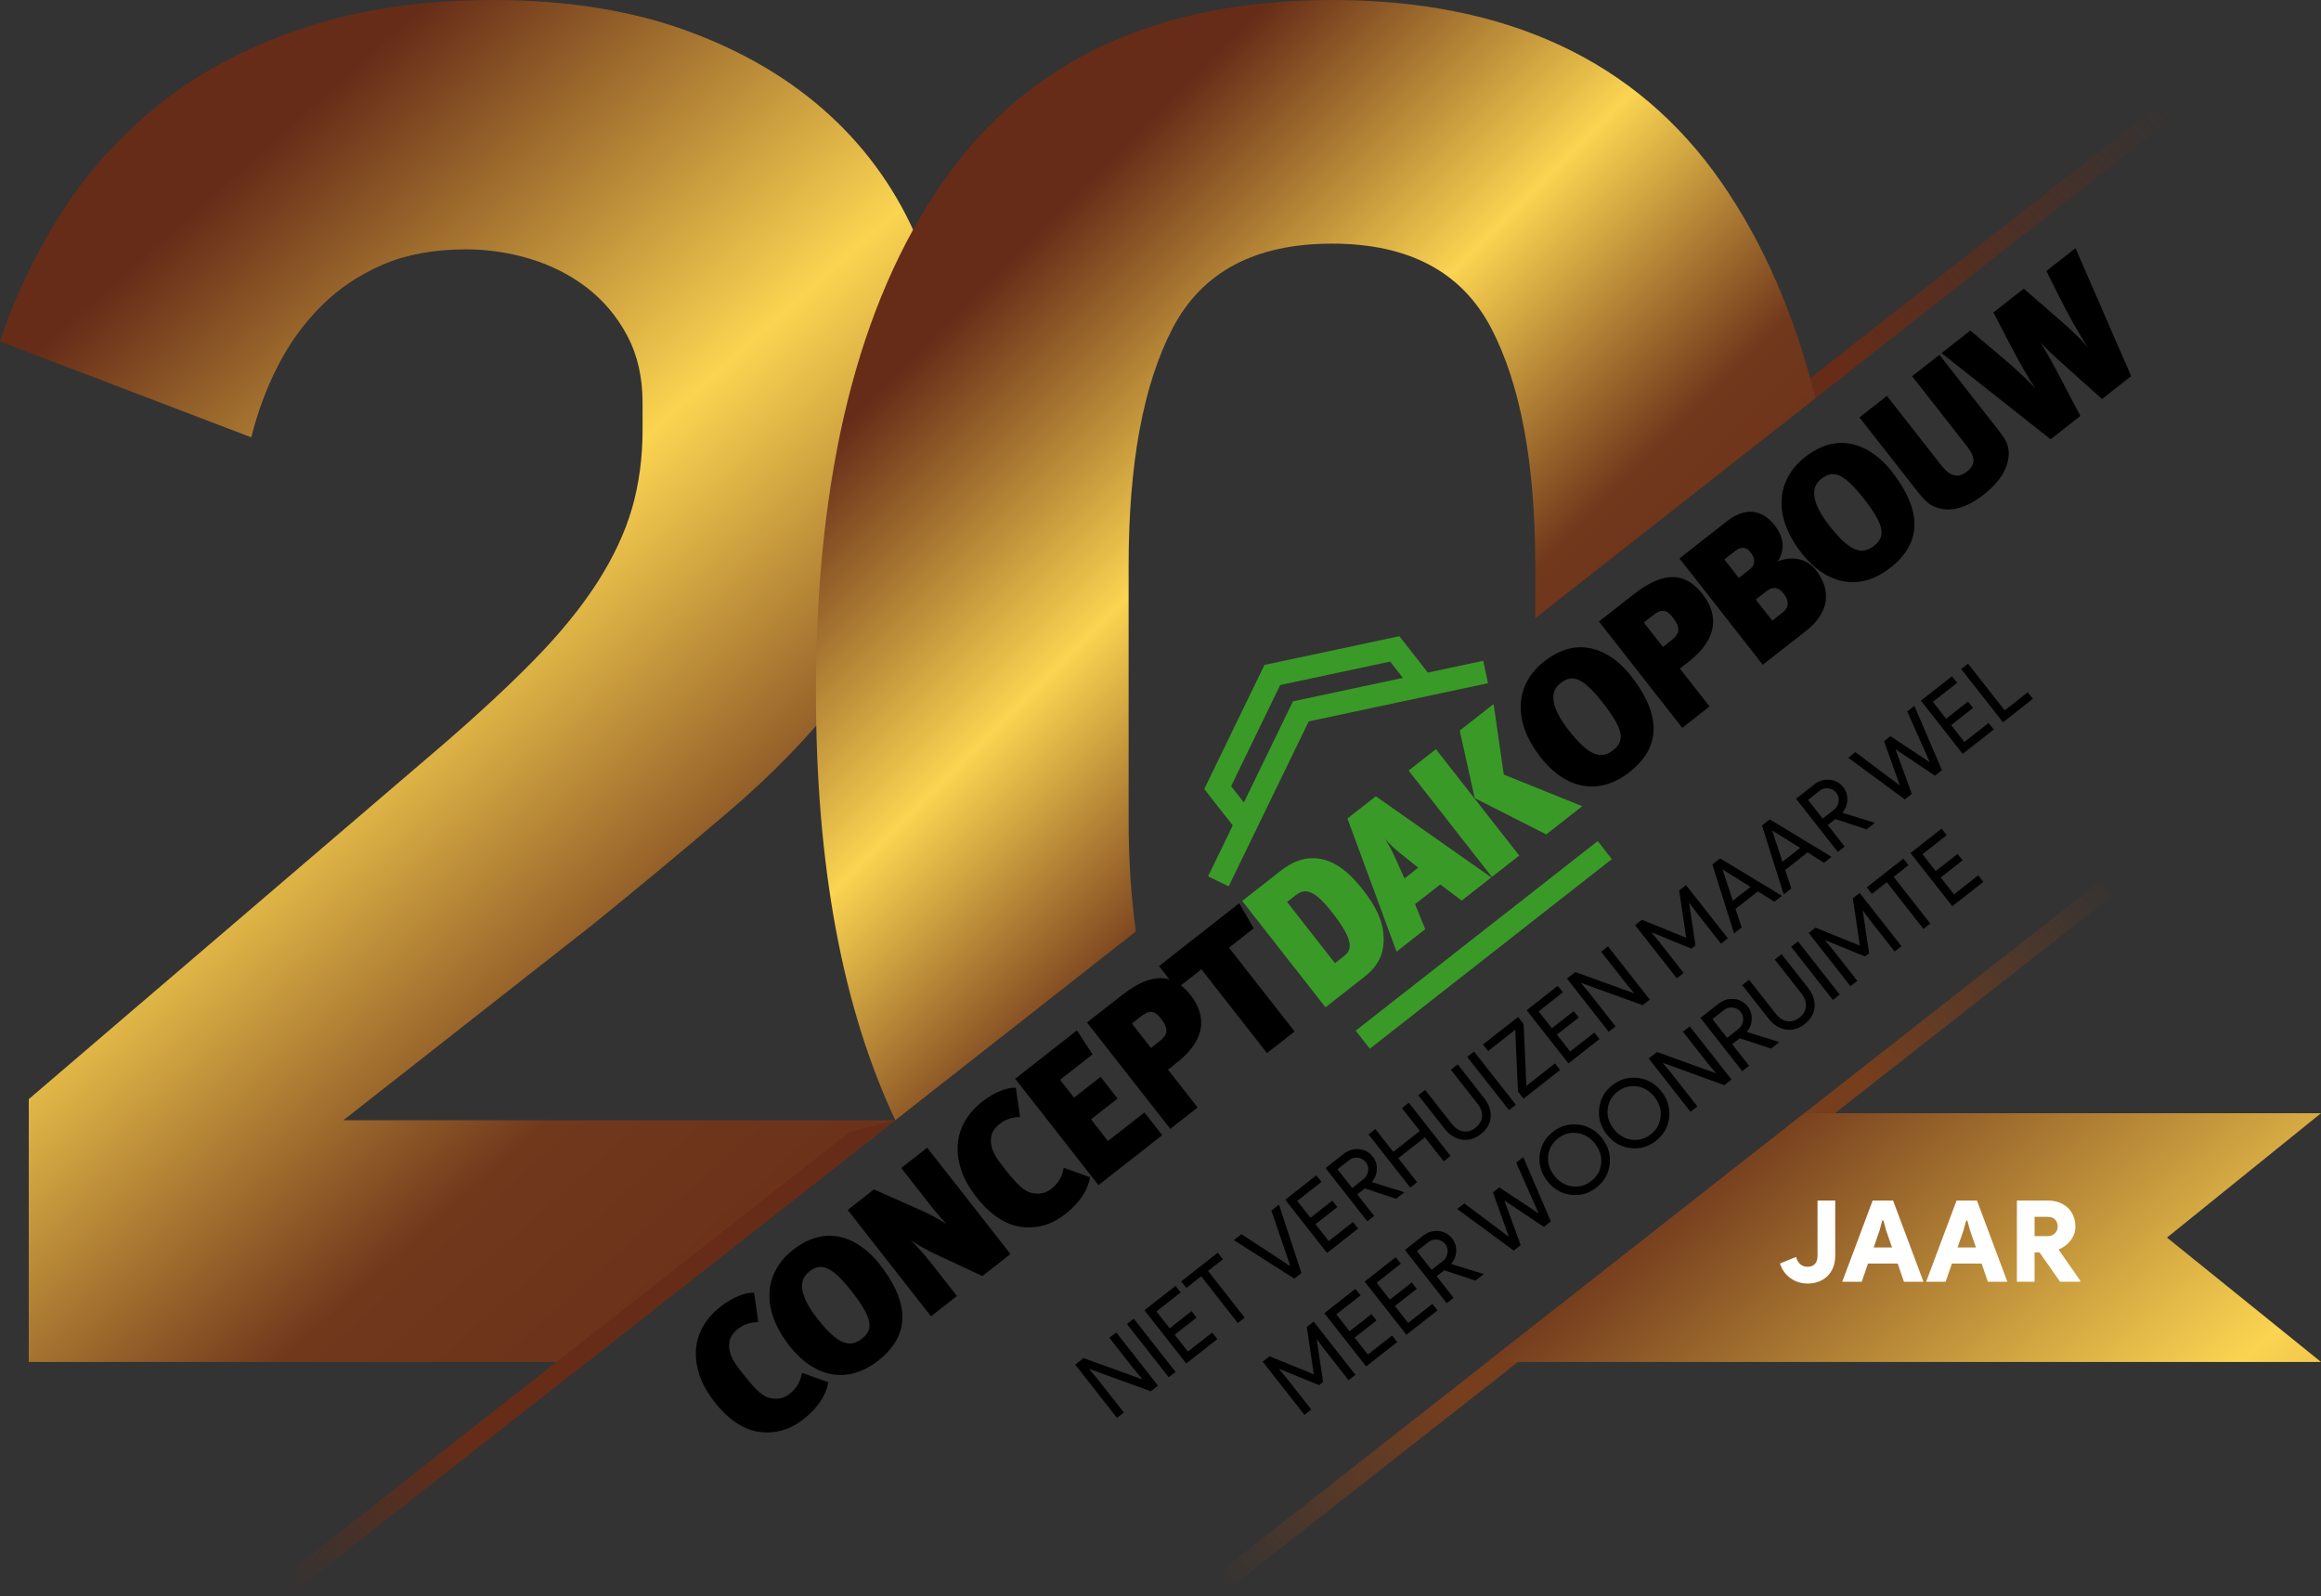 <?xml version="1.0" encoding="UTF-8"?>
<svg id="Laag_1" xmlns="http://www.w3.org/2000/svg" xmlns:xlink="http://www.w3.org/1999/xlink" viewBox="0 0 188.927 129.927">
  <rect x="0" y="0" width="188.927" height="129.927" fill="#333333" stroke="none"/>
  <defs>
    <style>
      .cls-1 {
        fill: url(#Naamloos_verloop_31);
      }

      .cls-2 {
        fill: url(#Naamloos_verloop_15);
      }

      .cls-3 {
        fill: url(#Naamloos_verloop_18);
      }

      .cls-4 {
        fill: url(#Naamloos_verloop_24);
      }

      .cls-5 {
        fill: url(#Naamloos_verloop_16);
      }

      .cls-6 {
        fill: url(#Naamloos_verloop_26);
      }

      .cls-7 {
        fill: url(#Naamloos_verloop_31-2);
      }

      .cls-8 {
        fill: #fff;
      }

      .cls-9 {
        fill: #3a9a28;
      }
    </style>
    <linearGradient id="Naamloos_verloop_16" data-name="Naamloos verloop 16" x1="-18.651" y1=".084" x2="81.623" y2="112.209" gradientUnits="userSpaceOnUse">
      <stop offset=".237" stop-color="#662c18"/>
      <stop offset=".491" stop-color="#fbd451"/>
      <stop offset=".733" stop-color="#71381c"/>
      <stop offset="1" stop-color="#662c18"/>
    </linearGradient>
    <linearGradient id="Naamloos_verloop_24" data-name="Naamloos verloop 24" x1="143.806" y1="34.615" x2="176.92" y2="8.374" gradientUnits="userSpaceOnUse">
      <stop offset=".192" stop-color="#662c18"/>
      <stop offset="1" stop-color="#662c18" stop-opacity="0"/>
    </linearGradient>
    <linearGradient id="Naamloos_verloop_15" data-name="Naamloos verloop 15" x1="63.588" y1="9.703" x2="130.913" y2="77.027" gradientUnits="userSpaceOnUse">
      <stop offset=".223" stop-color="#662c18"/>
      <stop offset=".498" stop-color="#fbd451"/>
      <stop offset=".729" stop-color="#71381c"/>
      <stop offset="1" stop-color="#662c18"/>
    </linearGradient>
    <linearGradient id="Naamloos_verloop_26" data-name="Naamloos verloop 26" x1="40.373" y1="115.712" x2="23.174" y2="129.226" gradientUnits="userSpaceOnUse">
      <stop offset=".16" stop-color="#662c18"/>
      <stop offset="1" stop-color="#662c18" stop-opacity="0"/>
    </linearGradient>
    <linearGradient id="Naamloos_verloop_31" data-name="Naamloos verloop 31" x1="147.994" y1="90.749" x2="172.249" y2="71.554" gradientTransform="translate(86.001 -76.347) rotate(38.101)" gradientUnits="userSpaceOnUse">
      <stop offset=".16" stop-color="#763e1d"/>
      <stop offset="1" stop-color="#763e1d" stop-opacity="0"/>
    </linearGradient>
    <linearGradient id="Naamloos_verloop_31-2" data-name="Naamloos verloop 31" x1="121.903" y1="111.188" x2="99.211" y2="128.97" gradientTransform="translate(95.867 -47.805) rotate(38.101)" xlink:href="#Naamloos_verloop_31"/>
    <linearGradient id="Naamloos_verloop_18" data-name="Naamloos verloop 18" x1="137.498" y1="80.678" x2="232.86" y2="189.951" gradientUnits="userSpaceOnUse">
      <stop offset=".053" stop-color="#662c18"/>
      <stop offset=".36" stop-color="#fbd451"/>
      <stop offset=".389" stop-color="#f0c74c"/>
      <stop offset=".518" stop-color="#c3943b"/>
      <stop offset=".64" stop-color="#9f6c2d"/>
      <stop offset=".75" stop-color="#864f24"/>
      <stop offset=".846" stop-color="#763e1e"/>
      <stop offset=".916" stop-color="#71381c"/>
    </linearGradient>
  </defs>
  <path class="cls-5" d="M27.949,91.183l20.297-15.926c3.849-3.123,7.546-6.192,11.086-9.213,3.537-3.018,6.636-6.218,9.289-9.602,2.655-3.381,4.763-6.999,6.323-10.851,1.562-3.85,2.342-8.12,2.342-12.803,0-4.684-.834-9.029-2.497-13.038-1.668-4.005-4.086-7.468-7.261-10.383-3.176-2.913-7.054-5.203-11.633-6.87-4.581-1.664-9.836-2.498-15.769-2.498-5.62,0-10.671.729-15.145,2.186-4.477,1.459-8.353,3.461-11.631,6.011-3.28,2.552-6.012,5.518-8.198,8.9-2.186,3.383-3.903,6.948-5.152,10.695l20.453,7.806c.52-2.081,1.25-4.032,2.186-5.855.937-1.82,2.108-3.435,3.514-4.841,1.405-1.405,3.068-2.522,4.995-3.356,1.925-.832,4.189-1.249,6.792-1.249,1.768,0,3.513.261,5.23.78,1.719.522,3.253,1.303,4.606,2.342,1.352,1.042,2.444,2.342,3.28,3.903.831,1.562,1.248,3.384,1.248,5.465v2.186c0,2.29-.287,4.425-.858,6.402-.574,1.979-1.511,3.981-2.811,6.011-1.303,2.03-2.994,4.113-5.075,6.245-2.082,2.135-4.632,4.503-7.65,7.104L2.342,89.465v21.391h45.456l25.072-19.673H27.949Z"/>
  <polygon class="cls-4" points="124.968 50.306 126.257 47.339 177.809 6.889 178.759 8.1 124.968 50.306"/>
  <path class="cls-2" d="M91.868,66.67v-20.61c0-8.326,1.194-14.779,3.591-19.36,2.393-4.579,6.714-6.87,12.959-6.87s10.563,2.291,12.959,6.87c2.393,4.581,3.591,11.034,3.591,19.36v4.246l22.813-17.9c-1.717-6.823-4.271-12.683-7.668-17.573-6.87-9.888-17.437-14.833-31.695-14.833-14.262,0-24.825,4.945-31.695,14.833-6.87,9.89-10.305,23.732-10.305,41.532,0,14.084,2.159,25.682,6.461,34.812l19.582-15.365c-.389-2.748-.593-5.785-.593-9.143Z"/>
  <polygon class="cls-6" points="72.878 91.177 23.492 129.927 22.543 128.716 69.166 92.134 72.878 91.177"/>
  <g>
    <rect class="cls-1" x="130.6" y="85.584" width="45.898" height="1.539" transform="translate(-20.567 113.146) rotate(-38.101)"/>
    <rect class="cls-7" x="93.841" y="114.141" width="46.626" height="1.539" transform="translate(-45.943 96.773) rotate(-38.101)"/>
    <polygon class="cls-3" points="188.927 90.611 162.598 90.611 146.877 90.611 121.075 110.856 162.598 110.856 188.927 110.856 188.927 110.856 176.391 100.733 188.927 90.611"/>
    <g>
      <path class="cls-8" d="M147.142,104.473c-.271,0-.524-.038-.762-.115-.236-.077-.453-.188-.65-.332s-.368-.317-.513-.517c-.145-.2-.254-.423-.327-.669l1.311-.535c.062.234.169.426.323.577.153.151.36.227.618.227.252,0,.449-.076.591-.227.142-.15.212-.383.212-.697v-4.467h1.44v4.486c0,.375-.06.705-.18.988s-.283.52-.489.71c-.206.191-.445.334-.716.429-.271.096-.557.143-.858.143Z"/>
      <path class="cls-8" d="M152.432,97.717h1.661l2.474,6.609h-1.588l-.507-1.477h-2.419l-.508,1.477h-1.588l2.475-6.609ZM154.01,101.538l-.48-1.385-.221-.812h-.093l-.222.812-.479,1.385h1.495Z"/>
      <path class="cls-8" d="M159.262,97.717h1.661l2.474,6.609h-1.588l-.507-1.477h-2.419l-.508,1.477h-1.588l2.475-6.609ZM160.84,101.538l-.48-1.385-.221-.812h-.093l-.222.812-.479,1.385h1.495Z"/>
      <path class="cls-8" d="M164.173,97.717h2.492c.356,0,.677.054.96.161.282.108.521.257.715.448.194.191.342.417.443.679s.152.546.152.854c0,.216-.035.416-.106.6-.07.185-.166.355-.286.512-.12.157-.26.295-.42.416s-.332.22-.517.3v.084l1.726,2.464v.092h-1.643l-1.671-2.381h-.406v2.381h-1.439v-6.609ZM166.665,100.615c.258,0,.461-.076.608-.227.148-.15.222-.337.222-.558,0-.222-.069-.408-.207-.559-.139-.151-.347-.226-.623-.226h-1.053v1.569h1.053Z"/>
    </g>
  </g>
  <g>
    <g>
      <path class="cls-9" d="M112.628,76.597c-.031,1.086-.424,2.016-1.592,2.931l-3.142,2.461-6.78-8.656,3.055-2.393c.596-.466,1.405-1.021,2.479-1.081,1.516-.085,2.885.766,4.267,2.53,1.051,1.341,1.766,2.664,1.713,4.209M105.449,72.882l-.683.535,3.901,4.981.745-.584c.621-.487.875-1.186-1.003-3.583-1.576-2.012-2.29-1.875-2.961-1.349"/>
      <g>
        <path d="M64.238,113.479c-.46.36-.985.431-1.533.32-.691-.14-1.289-.775-2.407-2.203-.797-1.018-1.011-1.572-.93-2.338.039-.411.321-.792.706-1.094.472-.37,1.033-.549,1.651-.553l-.34-2.378c-.699-.074-1.824.407-2.706,1.098-1.515,1.187-2.293,2.778-1.966,4.705.191,1.114.659,2.069,1.505,3.15.963,1.229,2.159,2.116,3.435,2.339,1.476.247,2.697-.189,3.766-1.026,1.267-.992,1.856-2.055,2.004-2.992l-2.143-.766c-.144.814-.484,1.301-1.043,1.739"/>
        <path d="M64.552,101.73c-2.285,1.79-2.71,4.728-.297,7.808,2.034,2.596,4.728,3.171,7.237,1.205,3.093-2.423,2.056-5.358.11-7.841-1.489-1.901-4.107-3.477-7.05-1.172M70.157,108.963c-.919.72-1.881.592-3.613-1.619-1.294-1.652-1.699-3.038-.693-3.826.956-.749,1.787-.559,3.48,1.603,1.741,2.223,1.77,3.103.825,3.842"/>
        <path d="M75.461,97.754c.447.571,1.131,1.419,1.592,1.879-.668-.418-1.406-.823-2.014-1.088l-3.902-1.733-2.136,1.674,6.78,8.656,2.111-1.654-1.907-2.435c-.836-1.068-1.533-1.804-1.846-2.101.625.413,1.371.83,1.945,1.101l3.882,1.809,2.285-1.79-6.78-8.656-2.111,1.653,2.101,2.683Z"/>
        <path d="M85.544,96.79c-.46.36-.985.431-1.533.32-.691-.14-1.289-.775-2.407-2.203-.797-1.018-1.011-1.573-.93-2.338.039-.411.321-.792.706-1.094.472-.37,1.033-.549,1.651-.553l-.34-2.378c-.699-.074-1.824.407-2.706,1.098-1.515,1.187-2.293,2.778-1.966,4.705.191,1.114.659,2.069,1.505,3.15.963,1.229,2.159,2.116,3.435,2.339,1.476.247,2.697-.189,3.765-1.026,1.267-.993,1.857-2.055,2.005-2.993l-2.143-.766c-.144.814-.484,1.301-1.043,1.739"/>
        <polygon points="88.806 91.108 90.967 89.415 89.586 87.652 87.424 89.345 86.286 87.892 88.932 85.82 87.663 83.868 82.633 87.808 89.414 96.464 94.605 92.398 93.155 90.548 90.187 92.872 88.806 91.108"/>
        <path d="M94.341,78.637l.846,1.08c-1.155-.334-2.448.174-3.887,1.302l-2.819,2.208,6.78,8.656,2.223-1.741-2.412-3.08.695-.545c2.831-2.218,2.135-4.258,1.133-5.537-.25-.319-.508-.573-.774-.777l1.666-1.305,5.341,6.818,2.247-1.76-5.341-6.818,2.012-1.576-1.179-2.042-6.533,5.117ZM94.336,84.793l-.645.506-1.557-1.988.77-.603c.534-.418,1.002-.563,1.566.157.739.944.562,1.383-.133,1.928"/>
        <path d="M125.405,61.639c-2.413-3.08-1.988-6.018.297-7.808,2.944-2.306,5.562-.729,7.05,1.171,1.946,2.484,2.983,5.42-.11,7.842-2.509,1.965-5.204,1.39-7.237-1.205M130.482,57.221c-1.693-2.161-2.524-2.352-3.48-1.602-1.006.788-.601,2.174.693,3.826,1.731,2.21,2.693,2.339,3.613,1.619.944-.739.916-1.619-.826-3.842"/>
        <path d="M137.438,53.877l-.695.545,2.413,3.08-2.223,1.741-6.78-8.656,2.819-2.208c2.198-1.722,4.054-2.014,5.601-.039,1.002,1.279,1.698,3.319-1.134,5.537M133.804,50.67l1.557,1.988.646-.506c.695-.545.873-.984.133-1.928-.565-.721-1.032-.575-1.566-.157l-.77.603Z"/>
        <path d="M147.002,51.355l-3.515,2.753-6.78-8.656,3.838-3.006c1.254-.982,2.691-1.247,3.936.343.613.782.932,1.855.219,2.915,1.02-.438,2.299-.339,3.117.704,1.236,1.578,1.16,3.4-.814,4.947M140.36,45.536l1.177,1.502.882-.691c.534-.418.429-.936.079-1.383-.35-.447-.759-.509-1.281-.1l-.857.671ZM143.738,48.16l-.82.642,1.343,1.714.845-.662c.559-.438.513-.982.095-1.517-.341-.435-.778-.713-1.462-.178"/>
        <path d="M146.638,45.007c-2.413-3.08-1.988-6.018.297-7.808,2.943-2.306,5.561-.729,7.049,1.171,1.946,2.484,2.983,5.42-.11,7.842-2.509,1.965-5.204,1.39-7.237-1.205M151.714,40.59c-1.693-2.161-2.523-2.352-3.48-1.603-1.006.788-.601,2.175.693,3.826,1.731,2.21,2.693,2.339,3.613,1.619.944-.739.916-1.619-.826-3.842"/>
        <path d="M162.555,34.863c.583.745.822,1.1.908,1.594.204,1.003-.24,2.432-1.954,3.775-1.366,1.07-2.602,1.436-3.678,1.137-.693-.219-.957-.353-1.862-1.508l-4.611-5.886,2.235-1.751,4.426,5.651c.623.795,1.29,1.134,2.072.521.795-.623.668-1.245.007-2.089l-4.456-5.688,2.223-1.741,4.689,5.986Z"/>
        <path d="M173.475,30.619l-2.372,1.858-2.412-2.159c-1.004-.897-2.087-1.871-2.553-2.389l-.012.01c.316.455,1.034,1.755,1.709,3.051l1.506,2.869-2.422,1.897-8.88-7.012,2.347-1.839,2.314,1.955c1.937,1.629,2.673,2.415,2.938,2.728l.012-.01c-.495-.734-1.192-1.932-1.959-3.395l-1.43-2.748,2.472-1.936,2.826,2.456c.639.56,1.466,1.257,2.342,2.274l.012-.01c-.554-.809-1.606-2.69-2.094-3.671l-1.248-2.489,2.372-1.858,4.532,10.418Z"/>
      </g>
      <g>
        <path class="cls-9" d="M114.659,62.722l2.223-1.741,6.781,8.656-2.223,1.741-6.781-8.656ZM122.407,63.046l6.385,2.574-2.931,2.296-5.821-2.955-1.22-5.497,2.757-2.16.83,5.742Z"/>
        <g>
          <path class="cls-9" d="M118.981,73.304l-1.75-1.314-2.05,1.605.832,2.034-2.335,1.829-3.999-10.836,2.31-1.81,9.401,6.604-2.41,1.887ZM113.833,69.34c-.388-.317-.849-.777-1.115-1.09.229.342.536.863.844,1.563l.762,1.688,1.117-.875-1.608-1.286Z"/>
          <path class="cls-9" d="M116.226,54.745l-2.32-2.961-10.98,2.339-4.901,10.101,2.32,2.961-2.01,4.144,1.678.814,6.514-13.425,14.594-3.109-.389-1.824-4.505.959ZM101.251,65.317l-1.04-1.327,3.995-8.233,8.95-1.907,1.04,1.327-8.95,1.907-3.995,8.233Z"/>
          <rect class="cls-9" x="108.264" y="75.978" width="25.024" height="1.865" transform="translate(-21.73 90.84) rotate(-38.072)"/>
        </g>
      </g>
    </g>
    <g>
      <path d="M91.477,114.97l-.557.437-3.4-4.332.678-.532,4.751,1.717.024-.019-.68-.816-1.99-2.535.557-.437,3.4,4.332-.581.456-4.976-1.804-.024.019.68.816,2.118,2.698Z"/>
      <path d="M95.688,111.664l-.557.437-3.4-4.332.557-.437,3.4,4.332Z"/>
      <path d="M95.688,104.663l.418.532-1.973,1.549,1.078,1.373,1.779-1.396.408.521-1.779,1.396,1.078,1.373,1.973-1.549.418.532-2.529,1.986-3.4-4.332,2.529-1.986Z"/>
      <path d="M98.332,103.448l2.982,3.8-.557.437-2.982-3.8-1.21.95-.418-.532,2.977-2.337.418.532-1.21.95Z"/>
      <path d="M105.938,103.618l-.581.456-4.926-3.135.617-.484,3.945,2.584.024-.019-1.525-4.484.617-.485,1.828,5.567Z"/>
      <path d="M107.147,95.667l.418.532-1.973,1.549,1.078,1.373,1.779-1.396.408.521-1.778,1.396,1.078,1.373,1.973-1.549.418.532-2.529,1.986-3.401-4.332,2.529-1.986Z"/>
      <path d="M111.855,98.973l-.557.437-3.401-4.332,1.477-1.159c.375-.294.793-.421,1.252-.381s.83.243,1.115.606c.235.299.345.64.332,1.026-.014.385-.145.728-.393,1.026l.002.027,2.598.806.02.024-.659.518-2.546-.837-.617.484,1.378,1.754ZM108.871,95.173l1.197,1.524.896-.703c.226-.178.36-.4.401-.671.042-.271-.022-.515-.193-.733-.159-.202-.37-.32-.637-.356-.266-.036-.51.033-.732.207l-.932.731Z"/>
      <path d="M115.352,96.228l-.557.437-3.4-4.332.556-.437,1.458,1.857,2.166-1.701-1.457-1.857.557-.437,3.4,4.332-.557.437-1.534-1.954-2.166,1.701,1.534,1.954Z"/>
      <path d="M120.529,92.321c-.48.376-.991.523-1.532.44-.539-.079-1.008-.375-1.41-.888l-2.139-2.723.557-.437,2.156,2.747c.279.354.592.562.939.623.347.061.684-.038,1.011-.294.326-.257.502-.561.525-.912.024-.352-.103-.705-.382-1.059l-2.156-2.747.557-.437,2.138,2.723c.411.524.593,1.053.543,1.588-.05.536-.318.994-.807,1.377Z"/>
      <path d="M123.387,89.92l-.557.437-3.401-4.332.557-.437,3.401,4.332Z"/>
      <path d="M126.993,87.089l-2.977,2.337-.456-.58-.222-5.029-2.208,1.733-.418-.532,2.855-2.242.456.581.222,5.028,2.329-1.829.418.532Z"/>
      <path d="M126.799,80.24l.418.532-1.973,1.549,1.078,1.373,1.778-1.396.409.521-1.779,1.396,1.078,1.373,1.973-1.549.418.532-2.529,1.986-3.4-4.332,2.529-1.986Z"/>
      <path d="M131.506,83.546l-.557.437-3.4-4.332.678-.532,4.751,1.717.024-.019-.68-.816-1.99-2.535.557-.437,3.4,4.332-.581.456-4.976-1.804-.024.019.68.816,2.118,2.698Z"/>
      <path d="M137.048,79.195l-.557.437-3.4-4.332.557-.437,3.578,1.456.023-.019-.564-3.821.557-.437,3.401,4.332-.557.437-2.02-2.571-.546-.746-.024.019.513,3.443-.327.256-3.223-1.315-.023.019.594.708,2.019,2.571Z"/>
      <path d="M141.768,75.49l-.617.484-1.768-5.615.629-.494,5.035,3.049-.617.485-1.339-.846-1.821,1.43.498,1.506ZM140.223,70.806l.826,2.511,1.44-1.13-2.243-1.399-.023.019Z"/>
      <path d="M145.81,72.318l-.617.484-1.768-5.615.629-.494,5.035,3.049-.617.484-1.339-.846-1.821,1.43.498,1.507ZM144.264,67.634l.827,2.511,1.439-1.13-2.242-1.399-.024.019Z"/>
      <path d="M150.154,68.907l-.557.437-3.401-4.332,1.477-1.159c.375-.294.793-.421,1.252-.381s.83.243,1.115.606c.235.299.346.64.332,1.026-.014.385-.145.728-.393,1.026l.002.027,2.599.806.019.024-.659.518-2.546-.837-.617.484,1.378,1.754ZM147.17,65.107l1.197,1.524.896-.703c.226-.178.36-.4.402-.671.041-.271-.023-.515-.194-.733-.159-.202-.37-.32-.637-.356-.266-.036-.51.033-.731.207l-.933.731Z"/>
      <path d="M155.247,57.907l.581-.456,2.245,5.239-.568.446-3.175-2.124-.023.019,1.311,3.587-.569.447-4.604-3.387.58-.456,3.589,2.689.023-.019-1.28-3.562.521-.408,3.156,2.089.024-.019-1.81-4.085Z"/>
      <path d="M158.89,55.047l.418.532-1.973,1.548,1.078,1.373,1.779-1.396.408.521-1.778,1.396,1.078,1.373,1.972-1.548.418.532-2.528,1.985-3.401-4.332,2.529-1.985Z"/>
      <path d="M165.473,56.881l-2.432,1.91-3.401-4.332.557-.437,2.983,3.8,1.875-1.473.418.532Z"/>
      <path d="M106.737,114.726l-.557.437-3.401-4.332.557-.437,3.578,1.456.024-.019-.565-3.821.558-.437,3.4,4.332-.557.437-2.02-2.571-.545-.746-.024.019.512,3.442-.327.256-3.222-1.314-.024.019.594.708,2.02,2.571Z"/>
      <path d="M110.33,104.904l.418.532-1.972,1.548,1.078,1.373,1.778-1.396.409.521-1.779,1.396,1.078,1.374,1.973-1.548.418.532-2.529,1.985-3.4-4.332,2.528-1.985Z"/>
      <path d="M113.609,102.329l.418.532-1.972,1.548,1.078,1.373,1.778-1.396.409.521-1.779,1.396,1.078,1.374,1.973-1.548.418.532-2.529,1.985-3.4-4.332,2.528-1.985Z"/>
      <path d="M118.317,105.636l-.557.437-3.4-4.332,1.476-1.159c.375-.294.793-.421,1.252-.381.459.041.83.242,1.115.606.235.299.345.64.332,1.025-.014.386-.145.729-.393,1.027l.002.027,2.599.806.019.024-.659.518-2.545-.838-.617.485,1.377,1.755ZM115.334,101.836l1.196,1.524.896-.703c.226-.177.36-.401.402-.672.041-.271-.023-.514-.194-.732-.159-.202-.37-.32-.637-.356-.266-.036-.51.033-.731.207l-.932.731Z"/>
      <path d="M123.411,94.635l.581-.456,2.245,5.239-.568.446-3.174-2.125-.024.019,1.31,3.588-.568.446-4.604-3.387.581-.456,3.588,2.689.023-.019-1.28-3.562.521-.409,3.156,2.09.024-.019-1.81-4.085Z"/>
      <path d="M130.406,92.645c.503.642.711,1.345.622,2.113-.09.774-.447,1.407-1.072,1.897-.629.494-1.329.691-2.099.591-.766-.096-1.401-.464-1.904-1.106-.504-.642-.711-1.345-.622-2.113.085-.771.442-1.404,1.071-1.898.63-.494,1.331-.689,2.104-.585.767.096,1.399.462,1.9,1.1ZM126.521,95.694c.393.5.875.791,1.446.87.574.076,1.099-.07,1.57-.441.472-.37.736-.843.795-1.416.065-.573-.1-1.111-.496-1.616-.396-.504-.879-.792-1.451-.866-.571-.08-1.093.066-1.565.437-.472.371-.738.844-.801,1.42-.058.575.109,1.112.502,1.612Z"/>
      <path d="M135.246,88.845c.504.642.711,1.345.622,2.113-.09.774-.446,1.407-1.072,1.897-.629.494-1.329.691-2.098.591-.767-.096-1.401-.464-1.905-1.106s-.711-1.346-.622-2.113c.086-.771.443-1.404,1.072-1.898.629-.494,1.33-.689,2.104-.585.766.096,1.399.462,1.899,1.1ZM131.362,91.894c.393.5.874.791,1.445.87.575.076,1.099-.07,1.57-.441.473-.371.737-.843.795-1.417.065-.572-.1-1.11-.495-1.615-.396-.504-.88-.792-1.452-.866-.571-.079-1.093.066-1.564.437s-.739.844-.801,1.42c-.059.575.109,1.112.502,1.612Z"/>
      <path d="M138.163,90.056l-.557.437-3.401-4.332.678-.532,4.752,1.717.024-.019-.68-.816-1.991-2.535.557-.437,3.401,4.332-.581.456-4.977-1.805-.024.019.681.816,2.118,2.698Z"/>
      <path d="M142.373,86.75l-.557.437-3.401-4.332,1.477-1.159c.375-.294.792-.421,1.252-.381.459.041.83.242,1.115.606.235.299.345.641.331,1.025-.014.386-.144.729-.392,1.027l.002.027,2.598.806.02.024-.659.518-2.545-.838-.617.484,1.377,1.755ZM139.39,82.95l1.197,1.524.896-.703c.226-.177.36-.401.402-.672.041-.271-.023-.514-.195-.732-.158-.202-.369-.32-.636-.356-.266-.036-.51.033-.731.207l-.933.731Z"/>
      <path d="M146.897,83.356c-.48.377-.991.523-1.532.44-.539-.08-1.009-.375-1.411-.888l-2.138-2.723.557-.437,2.156,2.746c.279.355.592.563.939.624.347.061.684-.039,1.011-.295.326-.256.502-.56.525-.912.024-.352-.104-.705-.382-1.061l-2.156-2.746.557-.437,2.138,2.723c.411.524.592,1.054.542,1.588-.049.536-.318.994-.806,1.376Z"/>
      <path d="M149.754,80.955l-.557.437-3.4-4.332.557-.437,3.4,4.332Z"/>
      <path d="M151.183,79.835l-.557.437-3.401-4.332.557-.437,3.578,1.456.024-.019-.565-3.822.557-.437,3.401,4.332-.557.437-2.02-2.571-.545-.746-.024.019.512,3.442-.327.257-3.222-1.314-.024.019.594.708,2.02,2.571Z"/>
      <path d="M154.141,71.37l2.983,3.8-.557.437-2.983-3.8-1.21.95-.418-.532,2.977-2.337.418.532-1.21.95Z"/>
      <path d="M158.043,67.447l.418.532-1.973,1.548,1.078,1.373,1.779-1.396.408.521-1.778,1.396,1.078,1.374,1.972-1.548.418.532-2.528,1.985-3.401-4.332,2.529-1.985Z"/>
    </g>
  </g>
</svg>